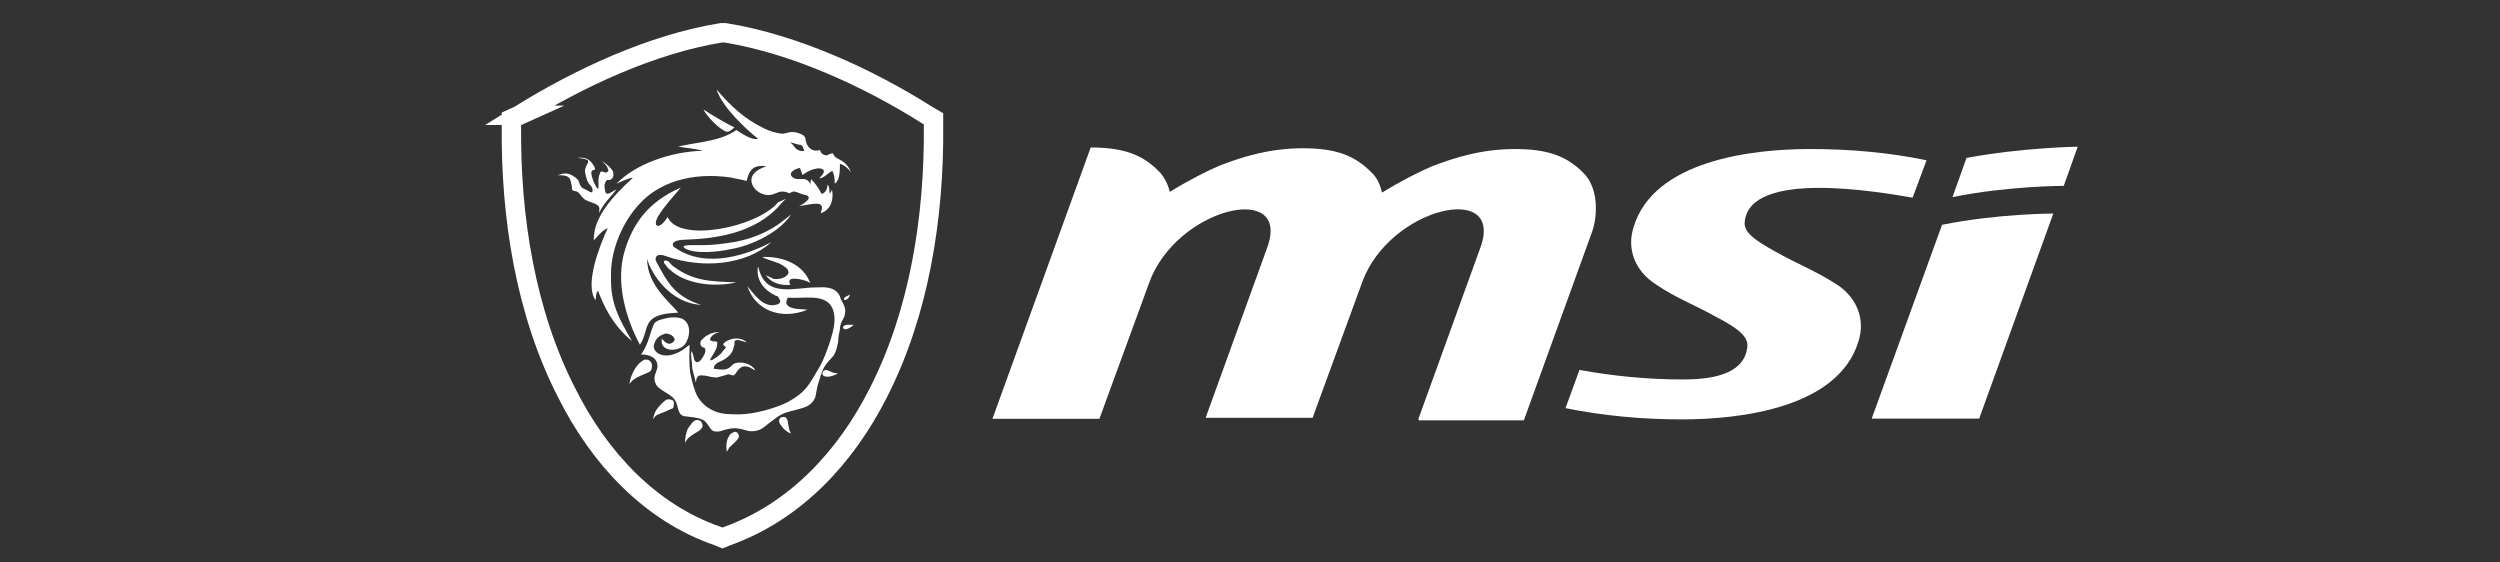 <?xml version="1.0" encoding="UTF-8"?>
<svg id="Layer_1" data-name="Layer 1" xmlns="http://www.w3.org/2000/svg" viewBox="0 0 129 29">
  <rect x="0" y="0" width="129" height="29" fill="#333333" stroke="none"/>
  <defs>
    <style>
      .cls-1 {
        fill: none;
        stroke: #fff;
        stroke-miterlimit: 10;
      }

      .cls-1, .cls-2 {
        fill-rule: evenodd;
      }

      .cls-2 {
        fill: #fff;
      }
    </style>
  </defs>
  <g id="g20">
    <path id="path4" class="cls-2" d="M102.14,21.56l3.81-10.54s-2.87,0-5.74.58l-3.63,10h5.56v-.04ZM101.47,8.15l-.72,2.02c2.87-.58,5.74-.58,5.74-.58l.72-2.02s-2.87.04-5.74.58h0Z"/>
    <path id="path6" class="cls-2" d="M81.51,19.09c1.7.31,3.5.49,5.29.49,1.21,0,3.18-.13,3.36-1.66.09-.58-.58-1.03-1.61-1.57-1.21-.67-2.11-.99-3.14-1.7-1.03-.67-1.48-1.79-1.12-2.92,1.03-3.45,6.1-4.04,9.11-4.04,2.06,0,4.08.18,6.01.58l-.72,1.93c-1.79-.31-8.34-1.44-8.66,1.21-.09.58.54.99,1.57,1.57,1.21.67,2.15,1.03,3.18,1.7,1.03.67,1.48,1.79,1.12,2.92-1.03,3.45-6.1,4.04-9.11,4.04-2.02,0-4.04-.18-6.01-.58l.72-1.97Z"/>
    <path id="path8" class="cls-2" d="M73.21,21.56l3.18-8.79c1.26-3.45-4.71-2.06-6.1,1.79l-2.56,7h-5.52l3.18-8.79c1.26-3.45-4.71-2.06-6.1,1.84l-2.56,7h-5.52l5.07-14c1.75,0,2.69.4,3.5,1.21.27.27.49.67.58,1.08,1.03-.63,1.93-1.08,2.56-1.35,1.17-.45,2.56-.9,4.31-.9s2.69.4,3.5,1.21c.31.27.49.67.58,1.08,1.03-.63,1.93-1.08,2.56-1.35,1.17-.45,2.56-.9,4.31-.9s2.69.4,3.5,1.21c.81.76.76,2.2.49,3.01l-3.54,9.78h-5.43v-.13Z"/>
    <path id="path10" class="cls-1" d="M26.78,5.95c3.1-1.93,6.86-3.68,10.45-4.26h.18c3.59.58,7.4,2.33,10.45,4.26l.31.18v.36c.04,4.67-.72,9.64-2.87,13.82-1.66,3.27-4.26,6.1-7.8,7.36l-.22.09-.22-.09c-3.54-1.21-6.15-4.08-7.8-7.36-2.15-4.17-2.92-9.15-2.87-13.82v-.36l.4-.18Z"/>
    <path id="path16" class="cls-2" d="M40.29,10.53c-1.35,1.57-3.5,1.79-4.98,1.84-.18,0-.49.04-.58.18-.04.09,0,.18.09.22,1.66,1.17,3.86.31,4.98-.27-1.3,1.17-3.54,1.39-5.43.72-.22-.09-.4-.09-.49,0-.04.04-.09.18,0,.31.54.99.9,1.75,2.29,2.2-1.57-.09-2.56-1.57-2.78-2.38,0,1.35,1.17,2.24,1.61,2.78-.63.04-1.26.09-1.53.54-.18.31-.18.72-.45,1.12-.72-1.35-1.3-3.27-.76-4.93.4-1.26,1.12-2.42,2.87-3.18-.45.54-.81.9-1.17,1.48-.31.54.04.76.49.04.58,1.35,4.62.54,5.7-.76l.4-.18-.27.27ZM37.73,22.37s.13-.09.22-.09c.18.04.22.27.13.36-.13.18-.31.31-.45.45-.04.09-.09.18-.13.22h0c-.04-.31-.04-.67.22-.94ZM35.8,21.74c.09-.09.27-.09.36,0s.13.27.04.36c-.09.13-.22.18-.36.27-.22.13-.4.27-.49.49,0-.27.04-.49.13-.72.09-.13.18-.27.31-.4ZM40.33,21.52s.13,0,.18,0c.09.04.09.13.13.18.04.18.04.31.09.49.04.04.04.13.09.18-.13-.04-.27-.13-.4-.27-.09-.13-.22-.22-.22-.4,0-.04.04-.13.13-.18h0ZM34.41,20.62c.09-.04.22,0,.31.04.09.09.04.18.04.31,0,.09-.09.13-.13.13-.18.09-.4.18-.63.27-.13.04-.22.13-.31.27.04-.18.09-.36.18-.49.13-.18.31-.4.54-.54h0ZM42.44,19.27c0-.09.04-.13.13-.18.18,0,.27.09.4.13.09.04.18.04.27.04-.13.09-.36.18-.54.18-.13,0-.27-.04-.27-.18h0ZM33.24,18.56s.13,0,.18,0c.13.04.22.18.22.27,0,.13,0,.27-.13.36-.27.13-.58.22-.81.4-.09.04-.13.13-.22.22.04-.31.18-.67.4-.94.09-.13.22-.22.36-.31ZM36.56,17.26c.18-.09.4-.13.58-.13-.18.04-.36.13-.45.27-.04.04-.09.13,0,.18.09.04.18.04.27.04.09.04.04.13.04.22-.04.22-.18.4-.31.63-.04.04-.04.09-.04.13.04,0,.09-.04.13-.04.18-.13.36-.22.49-.4.04-.09.13-.13.18-.22,0-.09-.13-.09-.13-.18.04-.09.18-.18.31-.22.27-.13.72-.09.9.13-.13-.04-.27-.09-.45-.13-.09,0-.18.04-.18.09,0,.09,0,.18-.04.27-.04.31-.31.58-.63.72-.09.04-.22.09-.31.18-.04.04-.09.13-.09.22.09.04.13,0,.22.04.18,0,.36.04.49-.04.13-.04.22-.18.36-.27.4-.13.9.04,1.08.36-.13-.04-.22-.13-.36-.18-.13-.04-.31-.04-.4.04-.13.09-.18.18-.27.31-.04.04-.04.09-.13.09s-.18-.09-.31-.04c-.13.04-.27.09-.45.13-.09.04-.22,0-.31,0-.18-.04-.36-.09-.54-.09-.09,0-.18,0-.22.09-.09.09-.04.18-.09.27-.04-.22-.13-.49-.18-.72,0-.31-.09-.63-.04-.9.09.13.09.27.13.4,0,.04.04.13.13.18.13,0,.22-.09.27-.18.09-.13.22-.31.18-.49,0-.09-.13-.09-.18-.13-.09-.09-.09-.22-.04-.31.18-.18.27-.27.4-.31h0ZM43.51,16.85s.09-.09.18-.09h.36c-.09.09-.22.18-.36.22-.13.04-.22-.04-.18-.13ZM43.6,15.33c.09-.04.18-.09.27-.13-.04.09-.09.22-.22.27-.13.04-.13-.09-.04-.13h0ZM39.12,13.76c.13.49.31.9.85,1.08.54.18,1.26.04,1.84,0,.45,0,.9-.09,1.26.13.18.13.27.27.31.45.09.18.18.31.22.49.04.13,0,.31-.04.45-.13.22-.22.4-.22.63-.04.22-.09.4-.09.63-.04.22-.09.45-.18.63-.09.18-.27.31-.4.49-.22.27-.31.58-.4.9-.09.22-.13.49-.18.76-.04.22-.18.4-.4.54-.36.18-.76.22-1.17.36-.36.13-.58.36-.85.54-.22.18-.4.36-.72.4-.58.09-.72-.36-1.75,0-.13.04-.27.04-.4,0-.22-.13-.27-.45-.54-.58-.27-.13-.58-.13-.9-.18-.13,0-.27-.09-.31-.22-.09-.18-.09-.36-.18-.54-.18-.4-.85-.54-1.03-.9-.18-.4.04-.58.09-.9,0-.4-.31-.63-.85-.63.31-.45.4-.81.54-1.26.09-.18.09-.36.27-.45.13-.09.4-.13.58-.18.22-.04.49-.04.72.04.54.27.4,1.03.13,1.35-.36.4-1.3.36-1.17-.31.18.18.36.4.63.13,0-.04.04-.09.04-.09-.04-.13-.13-.22-.27-.27-.09-.04-.18-.04-.22-.04-.27.09-.45.22-.54.45-.22.4.22.76.76.67.49-.09.72-.31,1.03-.54,0,.54-.04.9.04,1.48.09.4.18.81.36,1.17.18.31.45.58.85.76.4.18.85.18,1.3.18.76,0,1.88-.31,2.51-.63.99-.54,1.12-.94,1.61-1.75.22-.36.4-.85.54-1.26.13-.4.27-.85.27-1.26,0-.36-.09-.58-.22-.76-.45-.54-1.35-.31-2.2-.36-.04.13-.13.27,0,.4.22.22.72.18,1.03.22-1.44.58-2.74-.04-3.1-1.21.31.36.81,1.17,1.53.94.27-.09.13-.27.04-.4,0-.04-.13-.04-.18-.09-.72-.36-.94-.94-.85-1.48h0ZM34.5,13.49c.09.09.13.18.27.27,1.03.76,1.93.76,3.23.81-1.17.27-2.65.09-3.45-.67-.13-.09-.18-.22-.27-.31-.09-.18.09-.18.22-.09h0ZM39.34,13.26c1.03-.04,2.11.36,2.47,1.35-.13-.13-.72-.27-.94-.22-.04,0-.13.04-.13.09-.04.09.04.18.04.22-.58.04-.99-.13-1.26-.49.13.04.27.13.4.18.27.04.58-.04.72-.22.09-.09.04-.27-.09-.36-.36-.31-.76-.31-1.21-.54h0ZM40.42,11.38c.13-.09.27-.22.4-.31-.58.9-2.02,1.61-3.14,1.79-.58.13-1.79.27-2.33-.04-.04-.04-.13-.09-.04-.13.09-.04.22-.04.31-.04h.67c.54,0,1.17-.09,1.7-.18.9-.18,1.75-.54,2.42-1.08h0ZM29.79,8.15c.18-.04.36,0,.49.04.18.09.27.22.36.36.04.09.09.13.04.22-.04,0-.09,0-.13.04s-.04.09-.04.13c.04.27.13.49.27.72,0,.04.04.04.09.09.04-.27-.04-.54.09-.81,0-.04.04-.09.09-.09.09,0,.18.09.27.04s.09-.13.04-.18c-.04-.18-.18-.27-.31-.4.22.13.45.31.58.54.04.13.04.31-.09.4-.04.04-.13.04-.22.04-.18.18-.13.4-.09.58,0,.04.04.13.13.13.18-.04.31-.18.45-.22-.36.45-.63.67-.9,1.21,0-.09.04-.22,0-.31,0-.04-.09-.09-.13-.13-.18-.09-.36-.13-.54-.22-.18-.09-.27-.27-.4-.4-.09-.09-.22-.04-.31-.13-.04-.09,0-.18-.04-.27-.04-.13-.04-.31-.18-.4-.13-.09-.36-.09-.54-.09h0c.13-.04.27-.09.45-.09.27.04.45.18.58.31.09.09.09.27.18.36.04.09.18.13.27.18s.22.13.31.13c.04-.13,0-.27-.09-.36-.18-.18-.22-.4-.27-.63-.04-.13,0-.31.09-.45.04-.09.09-.13.04-.22-.13-.09-.36-.09-.54-.13h0ZM36.29,5.64c.45.31,1.08.67,1.61.94-.13.09-.22.22-.4.22-.36-.09-1.08-.85-1.21-1.17ZM36.97,4.61h0c.72.85,1.44,1.53,2.47,2.02.27.13.54.22.9.27.18,0,.36-.09.54-.09.22,0,.45.09.58.18.04.04.09.09.09.13.04.22.09.45.31.58.13.09.31.09.45.04.04.13.09.22.27.27.13.04.27-.13.4-.09.04.09.09.18.18.22.04.04.18.09.22.13.27.13.45.4.54.63-.13-.18-.31-.36-.58-.45,0,.36,0,.85-.27,1.03,0-.22,0-.45-.13-.67-.22.13-.4.36-.67.4.09-.13.31-.27.22-.45-.13-.09-.27-.09-.45-.04-.22.04-.45.18-.63.31-.04-.13-.09-.22-.13-.36-.13,0-.58.18-.45.4.18.27.54.13.72.18.13.04.22.13.27.27,0-.09,0-.18.04-.27.22.22.4.49.54.76.22-.09.27-.22.31-.49.09.13.09.27.09.45.09-.04.09-.09.13-.18.09.4,0,1.03-.58,1.21.09-.27.13-.49-.22-.49-.27,0-.63.09-.9.13.09-.04.58-.31.49-.49-.04-.04-.09-.09-.18-.09-.18-.04-.36-.13-.54-.18-.09,0-.18.04-.27.09-.49-.22-.63.04-.99.09-.31.04-.67-.13-.85-.4-.36-.58.18-.94.67-1.08-.63-.09-.9.13-1.03.76-.31-.09-.45-.09-.81-.18-2.11-.31-3.77.31-4.71,1.35-.94.99-1.53,2.51-1.48,3.77-.04,1.35.4,2.15,1.08,3.32-1.03-.85-1.48-1.88-1.75-2.6-.13.13-.09.31-.13.49-.58-.81.22-2.83.63-3.72-.31.13-.49.4-.72.63-.04-1.17.99-2.29,2.02-3.23-.31.04-.54.18-.85.31.99-1.03,2.83-1.66,4.44-1.7-.4-.13-.85-.13-1.26-.22,1.26-.27,2.15-.27,3.01-.85.4.27.85.54,1.12.45-.63-.49-1.88-1.66-2.15-2.56h0ZM40.78,7.34c.09.09.18.18.27.31.09.09.27.18.45.13-.04-.09-.04-.18-.13-.27-.04-.04-.09-.04-.13-.04-.18-.04-.31-.09-.45-.13h0Z"/>
  </g>
</svg>